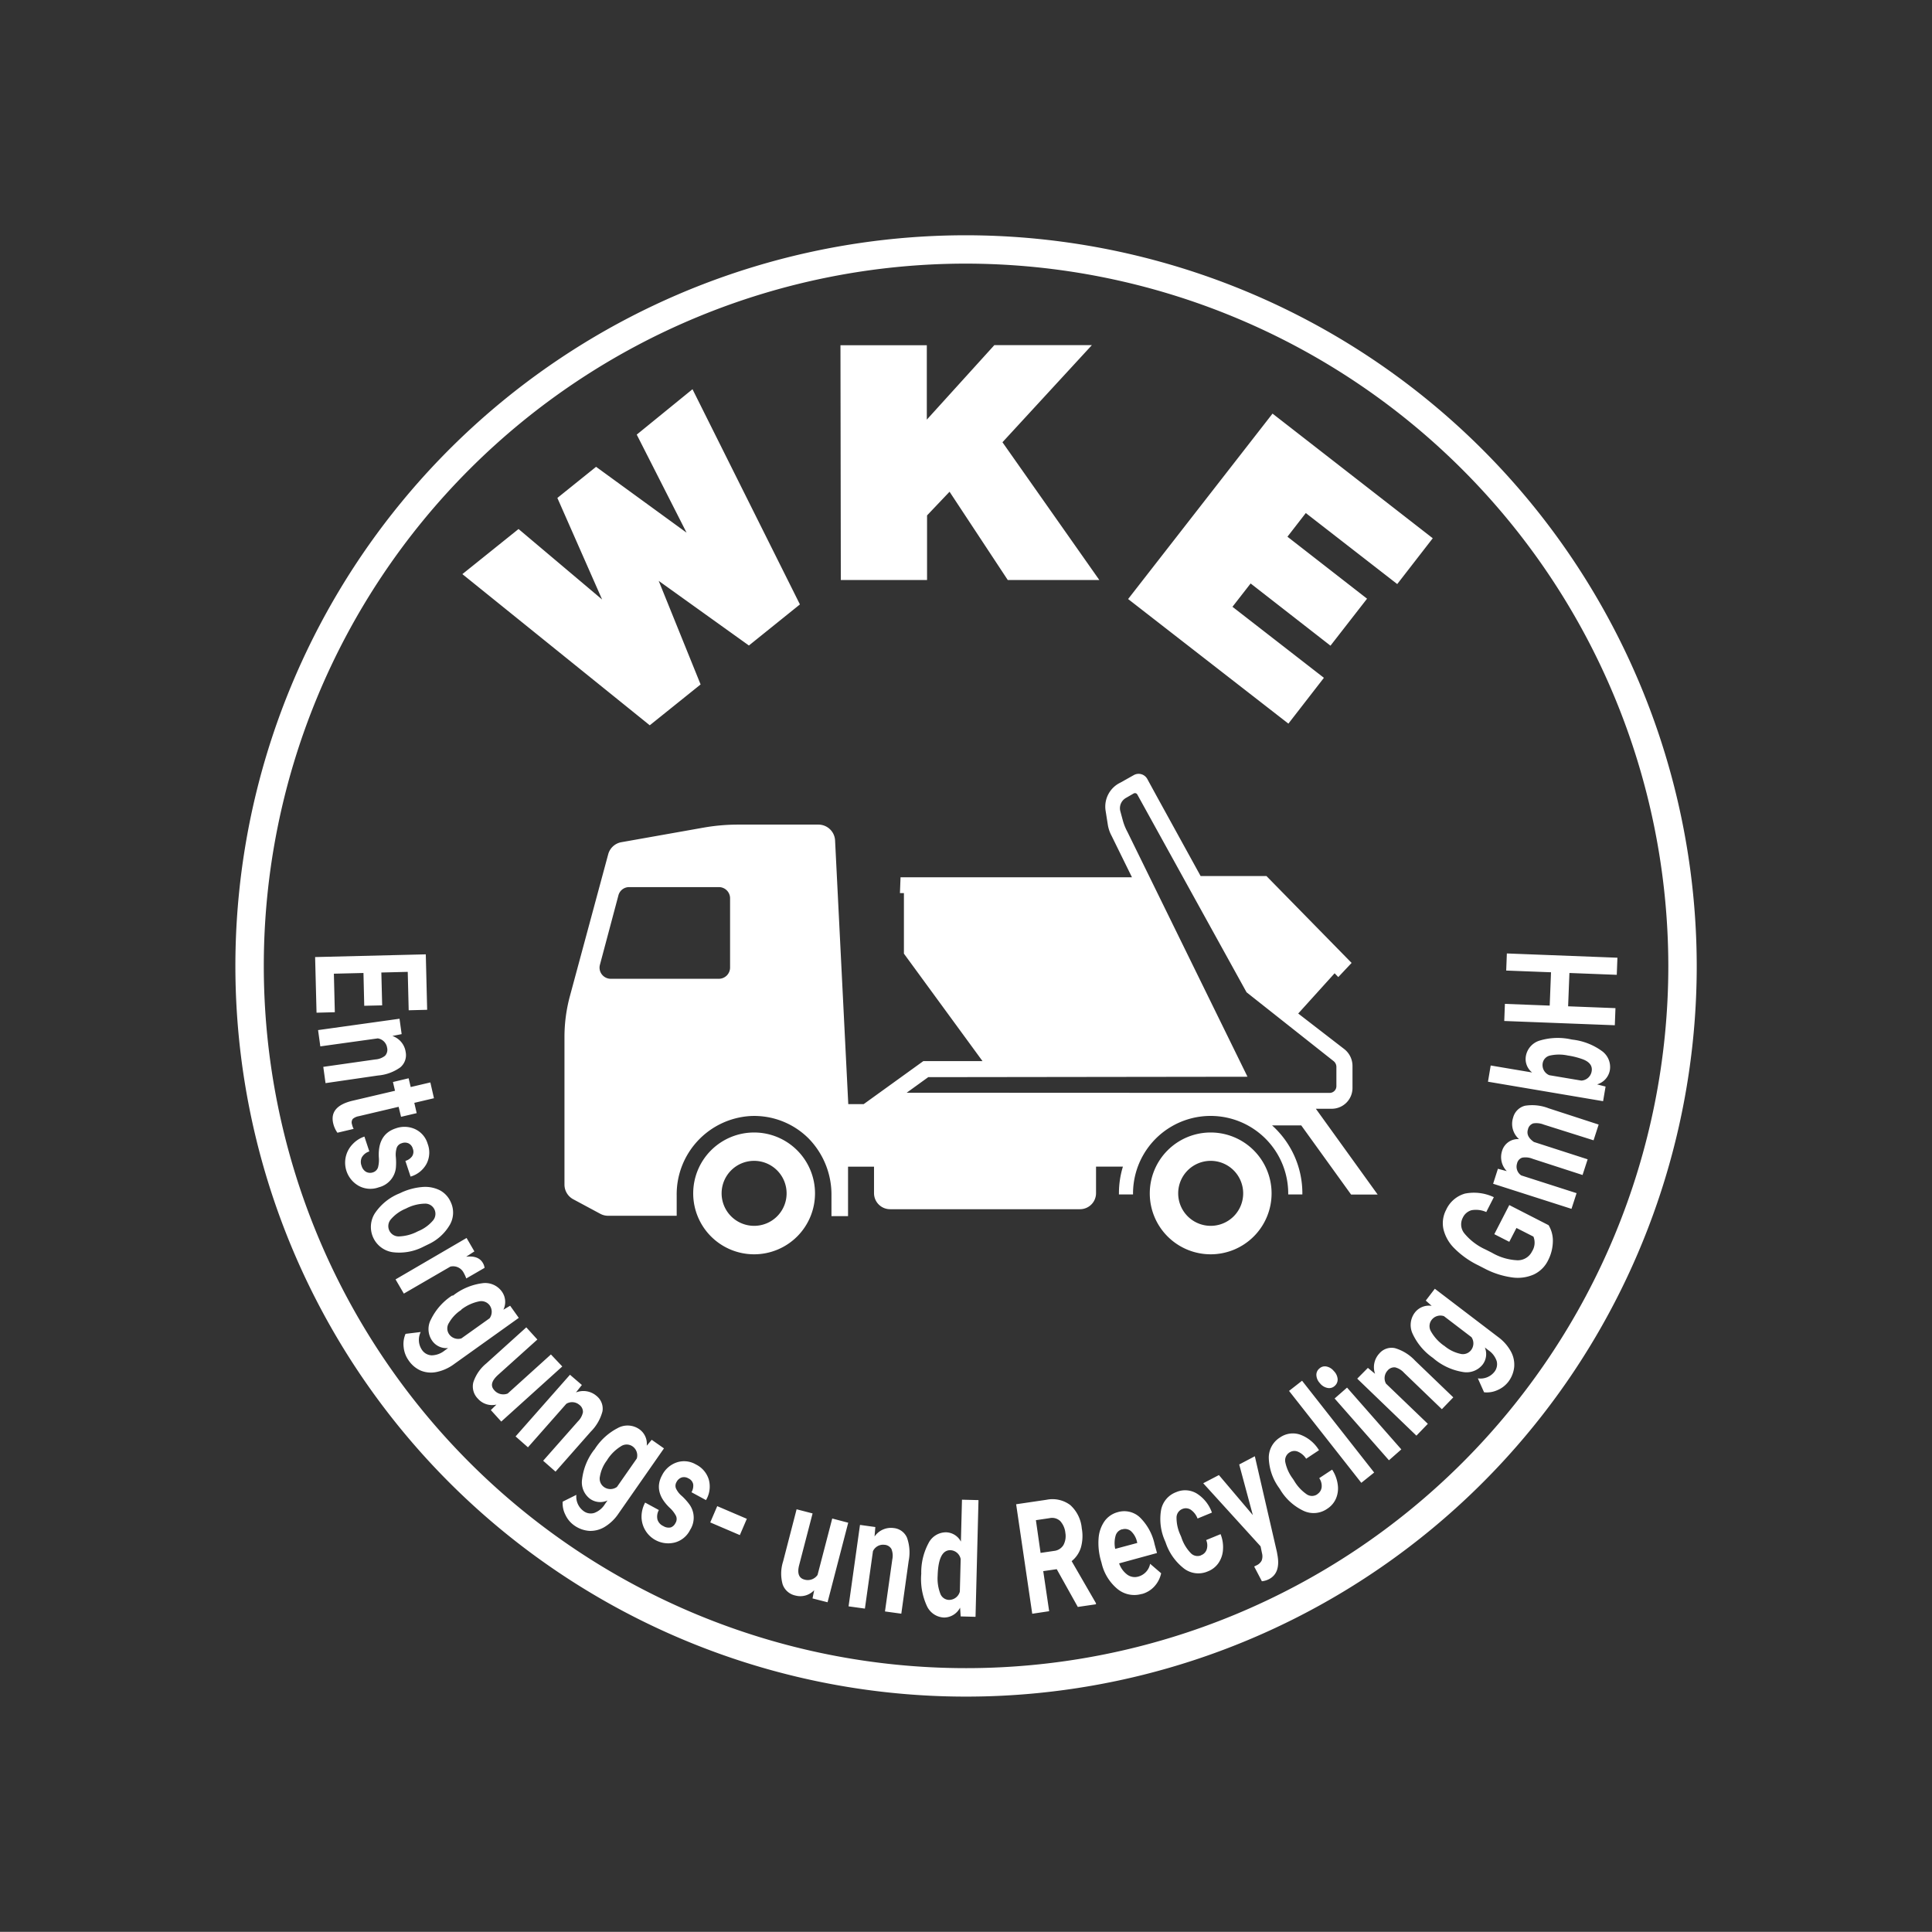 <svg id="Logo" xmlns="http://www.w3.org/2000/svg" viewBox="0 0 326.42 326.39"><rect x="0" y="0" width="326.42" height="326.39" fill="#333333" stroke="none"/><defs><style>.cls-1{fill:none;}.cls-2{fill:#fff;}</style></defs><rect id="Schutzraum" class="cls-1" y="-0.02" width="326.42" height="326.42"/><path class="cls-2" d="M61.54,169.93l-.13-5.54-5,.12.16,6.51-3.09.08-.24-9.4,18.7-.46.23,9.37-3.12.08-.16-6.49-4.46.11.14,5.55Zm6.32,4.79-1.57.31a3.36,3.36,0,0,1,2.25,2.71,2.69,2.69,0,0,1-.94,2.62,7.56,7.56,0,0,1-3.73,1.35L55,183l-.38-2.75L63.4,179a3,3,0,0,0,1.65-.62A1.49,1.49,0,0,0,65.4,177a1.88,1.88,0,0,0-1.57-1.56l-9.71,1.35-.38-2.75,13.76-1.92Zm5.46,10.83-3.32.78.4,1.74-2.64.62L67.35,187l-6.75,1.59a2.06,2.06,0,0,0-1,.46,1,1,0,0,0-.13.91,3,3,0,0,0,.28.77l-2.74.65a4.45,4.45,0,0,1-.71-1.57q-.68-2.85,3.15-3.81l7.29-1.71-.35-1.48,2.65-.63.35,1.48,3.32-.78ZM63,198.08a1.31,1.31,0,0,0,.86-.82A4.86,4.86,0,0,0,64,195.5q-.18-3.85,2.84-4.85a4.34,4.34,0,0,1,3.29.12,3.93,3.93,0,0,1,2.12,2.47,4.15,4.15,0,0,1-.19,3.4,4.47,4.47,0,0,1-2.69,2.15l-.88-2.65a2.14,2.14,0,0,0,1.13-.77,1.41,1.41,0,0,0,.12-1.31,1.38,1.38,0,0,0-.75-.9,1.49,1.49,0,0,0-1.14,0,1.26,1.26,0,0,0-.81.73,3.83,3.83,0,0,0-.16,1.61,10.05,10.05,0,0,1,0,1.86A3.82,3.82,0,0,1,64,200.6a4.11,4.11,0,0,1-3.31-.2,4.49,4.49,0,0,1-1.12-7.08,4.85,4.85,0,0,1,2-1.29l.83,2.51a2.21,2.21,0,0,0-1.27,1A1.83,1.83,0,0,0,61.1,197a1.67,1.67,0,0,0,.77,1A1.46,1.46,0,0,0,63,198.08Zm4.65,3.48a10.48,10.48,0,0,1,3.6-1,5.56,5.56,0,0,1,3,.51,4.09,4.09,0,0,1,1.89,2,4.14,4.14,0,0,1-.13,3.85,8.12,8.12,0,0,1-3.62,3.3l-.86.42a8.87,8.87,0,0,1-5.22.92,4.31,4.31,0,0,1-3-6.53,9.06,9.06,0,0,1,4.21-3.41Zm.92,2.64A6.57,6.57,0,0,0,66.05,206a1.74,1.74,0,0,0,1.31,2.9,7.37,7.37,0,0,0,3.25-.87,6.5,6.5,0,0,0,2.5-1.77,1.74,1.74,0,0,0,.3-1.9,1.71,1.71,0,0,0-1.62-1A7.24,7.24,0,0,0,68.57,204.2ZM78.78,216a6.2,6.2,0,0,0-.42-.92A2,2,0,0,0,76.09,214l-7.86,4.56-1.4-2.4,12-7,1.32,2.27-1.39.9q2.07-.24,2.82,1.05a2.17,2.17,0,0,1,.29.83Zm-2.23,2.89a10.15,10.15,0,0,1,4.85-2.07,3.46,3.46,0,0,1,3.38,1.38,3,3,0,0,1,.27,3.08l1.14-.67,1.46,2.05-10.93,7.81a7.52,7.52,0,0,1-2.94,1.33,4.58,4.58,0,0,1-2.69-.23A4.82,4.82,0,0,1,69,229.79a4.59,4.59,0,0,1-.8-2.18,4.32,4.32,0,0,1,.32-2.25l2.56-.31a3,3,0,0,0,.2,3,2.07,2.07,0,0,0,1.64.94,3.59,3.59,0,0,0,2.19-.8l.6-.43A2.92,2.92,0,0,1,73,226.5a3.43,3.43,0,0,1-.17-3.61,10.1,10.1,0,0,1,3.55-4Zm1.39,2.42a6.27,6.27,0,0,0-2.08,2.19,1.7,1.7,0,0,0,0,1.89,1.86,1.86,0,0,0,2.09.74l4.77-3.4a1.87,1.87,0,0,0,0-2.2,1.76,1.76,0,0,0-1.81-.65A7.28,7.28,0,0,0,77.94,221.26Zm5.94,16a3.2,3.2,0,0,1-3.14-1,2.92,2.92,0,0,1-.77-2.76,6.88,6.88,0,0,1,2.19-3.19l6.76-6.1,1.87,2.06-6.67,6c-1.08,1-1.28,1.82-.62,2.55a2,2,0,0,0,2.28.57l7.3-6.6L95,230.87l-10.31,9.31-1.76-1.94ZM98.31,234l-1,1.26a3.4,3.4,0,0,1,3.48.59,2.74,2.74,0,0,1,1,2.6,7.57,7.57,0,0,1-2,3.46l-5.93,6.73-2.09-1.84,5.88-6.66a3,3,0,0,0,.84-1.54,1.47,1.47,0,0,0-.61-1.25,1.88,1.88,0,0,0-2.2-.17l-6.48,7.35-2.09-1.84,9.19-10.42Zm2.15,10.87a10.08,10.08,0,0,1,3.87-3.57,3.45,3.45,0,0,1,3.65.15,3,3,0,0,1,1.29,2.81l.84-1,2.07,1.45-7.67,11a7.47,7.47,0,0,1-2.32,2.25,4.66,4.66,0,0,1-2.61.69,5,5,0,0,1-2.57-.93,4.48,4.48,0,0,1-1.48-1.78,4.2,4.2,0,0,1-.46-2.23l2.31-1.15a3,3,0,0,0,1.18,2.71,2,2,0,0,0,1.86.34,3.55,3.55,0,0,0,1.79-1.49l.43-.61a2.94,2.94,0,0,1-2.91-.25,3.46,3.46,0,0,1-1.38-3.35,10.15,10.15,0,0,1,2-4.92Zm2.12,1.82a6.24,6.24,0,0,0-1.22,2.76,1.73,1.73,0,0,0,.66,1.77,1.87,1.87,0,0,0,2.22,0l3.35-4.8a1.86,1.86,0,0,0-.75-2.07,1.73,1.73,0,0,0-1.92,0A7.31,7.31,0,0,0,102.58,246.67Zm11.56,10.61a1.29,1.29,0,0,0,.07-1.19,5,5,0,0,0-1.09-1.39q-2.78-2.69-1.26-5.47a4.34,4.34,0,0,1,2.48-2.17,3.93,3.93,0,0,1,3.24.35,4.18,4.18,0,0,1,2.19,2.61,4.46,4.46,0,0,1-.49,3.41l-2.45-1.33a2.18,2.18,0,0,0,.29-1.34,1.39,1.39,0,0,0-.81-1,1.44,1.44,0,0,0-1.16-.15,1.55,1.55,0,0,0-.85.77,1.22,1.22,0,0,0-.09,1.08,3.64,3.64,0,0,0,1,1.28,9.85,9.85,0,0,1,1.24,1.38,3.82,3.82,0,0,1,.15,4.34,4.07,4.07,0,0,1-2.54,2.12,4.51,4.51,0,0,1-5.67-4.39,5,5,0,0,1,.61-2.34l2.32,1.26a2.25,2.25,0,0,0-.24,1.6,1.8,1.8,0,0,0,1,1.11,1.67,1.67,0,0,0,1.26.22A1.43,1.43,0,0,0,114.14,257.28ZM125,259.36l-5-2.14,1.18-2.75,5,2.14Zm12.56,9.31a3.21,3.21,0,0,1-3.18.9,2.9,2.9,0,0,1-2.15-1.89,6.73,6.73,0,0,1,.08-3.87l2.28-8.81,2.7.7-2.26,8.7c-.37,1.4-.07,2.23.89,2.48a2,2,0,0,0,2.21-.79l2.48-9.53,2.7.71-3.49,13.44-2.54-.65ZM147.89,258l-.13,1.6a3.36,3.36,0,0,1,3.22-1.43,2.72,2.72,0,0,1,2.26,1.63,7.43,7.43,0,0,1,.28,3.95l-1.24,8.89-2.76-.38,1.24-8.8a3,3,0,0,0-.15-1.75,1.45,1.45,0,0,0-1.19-.71,1.88,1.88,0,0,0-1.93,1.08l-1.36,9.7-2.76-.38,1.93-13.76Zm7.76,7.88a10.42,10.42,0,0,1,1.22-5.14,3.31,3.31,0,0,1,3-1.85,2.93,2.93,0,0,1,2.48,1.57l.18-7.08,2.79.07-.5,19.72-2.51-.07-.1-1.48a3.07,3.07,0,0,1-2.72,1.67,3.33,3.33,0,0,1-2.91-2A10.88,10.88,0,0,1,155.65,265.9Zm2.77.35a7.11,7.11,0,0,0,.44,3,1.61,1.61,0,0,0,1.46,1.08,1.88,1.88,0,0,0,1.85-1.41l.14-5.49a1.85,1.85,0,0,0-1.76-1.5C159.21,261.91,158.5,263.34,158.42,266.25Zm20.12-1.11-2.28.33,1,6.77-2.86.43-2.72-18.5,5.15-.76a5,5,0,0,1,4,.9,6,6,0,0,1,1.94,3.93,7.16,7.16,0,0,1-.15,3.25,4.72,4.72,0,0,1-1.56,2.29l4.11,7.11,0,.18-3.07.45Zm-2.73-2.75,2.31-.34a2.1,2.1,0,0,0,1.56-1A3.21,3.21,0,0,0,180,259a3.5,3.5,0,0,0-.86-2,2,2,0,0,0-1.82-.5l-2.3.34Zm17.1,6.93a4.47,4.47,0,0,1-4.09-.82,8,8,0,0,1-2.71-4.44l-.1-.34a10.77,10.77,0,0,1-.4-3.77,5.76,5.76,0,0,1,1-2.91,4,4,0,0,1,2.22-1.53,3.86,3.86,0,0,1,3.72.84,9,9,0,0,1,2.53,4.6l.4,1.46-6.4,1.75a4,4,0,0,0,1.36,1.89,2.15,2.15,0,0,0,1.88.34,2.78,2.78,0,0,0,2-2.16l1.86,1.6a4.77,4.77,0,0,1-1.15,2.23A4.42,4.42,0,0,1,192.91,269.32Zm-3.32-10.92a1.54,1.54,0,0,0-1.1,1.07,4.65,4.65,0,0,0-.07,2.24l3.73-1-.07-.29a3.49,3.49,0,0,0-1-1.71A1.57,1.57,0,0,0,189.59,258.4Zm13.29,4.4a1.57,1.57,0,0,0,1-1,2.3,2.3,0,0,0-.09-1.58l2.43-1a5.88,5.88,0,0,1,.41,2.62,4.43,4.43,0,0,1-.77,2.27,3.87,3.87,0,0,1-1.79,1.4,4,4,0,0,1-4-.46,9.23,9.23,0,0,1-3.12-4.39l-.09-.23a9.09,9.09,0,0,1-.7-5.23,4,4,0,0,1,2.57-3.08,3.8,3.8,0,0,1,3.46.23,6.26,6.26,0,0,1,2.57,3.23l-2.43,1a3.16,3.16,0,0,0-1.11-1.46,1.52,1.52,0,0,0-1.44-.16,1.57,1.57,0,0,0-1,1.42,6.94,6.94,0,0,0,.66,3l.15.36a6.89,6.89,0,0,0,1.59,2.68A1.58,1.58,0,0,0,202.88,262.8Zm8.79-6.8-2.3-8.55,2.64-1.39,3.73,16.17.13.75q.44,2.85-1.46,3.84a3.35,3.35,0,0,1-1.21.36l-1.3-2.49.38-.19a1.81,1.81,0,0,0,.89-.83,2.06,2.06,0,0,0,.05-1.23l-.24-1.16-9.69-10.66,2.65-1.38Zm10.9-3.54a1.59,1.59,0,0,0,.73-1.17,2.29,2.29,0,0,0-.41-1.53l2.18-1.44a6,6,0,0,1,.94,2.48,4.41,4.41,0,0,1-.28,2.38,3.88,3.88,0,0,1-1.47,1.74,4,4,0,0,1-4,.37,9.16,9.16,0,0,1-4-3.65l-.13-.2a9.05,9.05,0,0,1-1.76-5,4,4,0,0,1,1.87-3.54,3.8,3.8,0,0,1,3.43-.49,6.22,6.22,0,0,1,3.18,2.63l-2.17,1.44a3.08,3.08,0,0,0-1.39-1.19,1.48,1.48,0,0,0-1.44.14,1.57,1.57,0,0,0-.7,1.59,7,7,0,0,0,1.28,2.84l.21.32a7.2,7.2,0,0,0,2.12,2.3A1.58,1.58,0,0,0,222.57,252.46Zm9.6-3.65L230,250.53,217.79,235l2.2-1.72ZM223,233.69a2.13,2.13,0,0,1-.59-1.31,1.37,1.37,0,0,1,.5-1.16,1.35,1.35,0,0,1,1.21-.34,2.09,2.09,0,0,1,1.22.75A2.15,2.15,0,0,1,226,233a1.41,1.41,0,0,1-.5,1.16,1.36,1.36,0,0,1-1.2.34A2.15,2.15,0,0,1,223,233.69Zm13.76,11.19-2.09,1.84-9.18-10.44,2.1-1.84Zm-5.65-13.77,1.21,1a3.39,3.39,0,0,1,.74-3.45,2.7,2.7,0,0,1,2.64-.88,7.56,7.56,0,0,1,3.37,2.09l6.47,6.22-1.93,2-6.4-6.16a3,3,0,0,0-1.51-.91,1.48,1.48,0,0,0-1.27.55,1.9,1.9,0,0,0-.26,2.2l7.07,6.79-1.93,2-10-9.63Zm11-1.68a10.16,10.16,0,0,1-3.4-4,3.47,3.47,0,0,1,.31-3.63,3,3,0,0,1,2.87-1.17l-1-.89,1.53-2,10.69,8.15a7.48,7.48,0,0,1,2.14,2.41,4.63,4.63,0,0,1,.58,2.64,4.92,4.92,0,0,1-1,2.53,4.57,4.57,0,0,1-1.84,1.4,4.28,4.28,0,0,1-2.25.36l-1.05-2.35a3,3,0,0,0,2.77-1.07,2.07,2.07,0,0,0,.41-1.85,3.55,3.55,0,0,0-1.41-1.84l-.59-.46a2.92,2.92,0,0,1-.38,2.9,3.48,3.48,0,0,1-3.4,1.23,10.11,10.11,0,0,1-4.83-2.23Zm1.91-2.05a6.3,6.3,0,0,0,2.7,1.35,1.74,1.74,0,0,0,1.8-.59,1.86,1.86,0,0,0,.09-2.22l-4.65-3.55a1.86,1.86,0,0,0-2.1.66,1.74,1.74,0,0,0-.09,1.92A7.37,7.37,0,0,0,244,227.38ZM261.64,207a5.06,5.06,0,0,1,.72,2.84,7.23,7.23,0,0,1-.82,3.13,5.08,5.08,0,0,1-2.4,2.36,6.7,6.7,0,0,1-3.7.49,14.07,14.07,0,0,1-4.57-1.47l-1.13-.58a14.76,14.76,0,0,1-4-2.84,6.76,6.76,0,0,1-1.86-3.24,4.83,4.83,0,0,1,.45-3.28,5,5,0,0,1,3.19-2.75,7.86,7.86,0,0,1,4.87.61l-1.28,2.51a4.27,4.27,0,0,0-2.48-.31,2.31,2.31,0,0,0-1.49,1.28,2.41,2.41,0,0,0,.3,2.67,9.94,9.94,0,0,0,3.55,2.69l1.07.54a9.38,9.38,0,0,0,4.34,1.28,2.68,2.68,0,0,0,2.45-1.51,2.73,2.73,0,0,0,.23-2.49l-2.87-1.46L255,209.81l-2.53-1.29L255,203.6Zm-8.56-9.53,1.5.4a3.4,3.4,0,0,1-.8-3.41,2.78,2.78,0,0,1,2.87-2,3.42,3.42,0,0,1-1-3.64,2.78,2.78,0,0,1,2-2,7.66,7.66,0,0,1,4,.43L270.1,190l-.86,2.66L260.81,190a3.32,3.32,0,0,0-1.75-.2,1.34,1.34,0,0,0-.9,1c-.26.79.07,1.5,1,2.14l9.08,2.93-.86,2.65-8.42-2.73a3.19,3.19,0,0,0-1.77-.2,1.32,1.32,0,0,0-.88,1,1.77,1.77,0,0,0,.71,2l9.35,3-.86,2.65L252.27,200Zm12.61-21.82a10.5,10.5,0,0,1,4.95,1.92,3.32,3.32,0,0,1,1.35,3.26,3.05,3.05,0,0,1-2.16,2.38l1.44.37-.42,2.47-19.45-3.29.46-2.74,7,1.18a2.9,2.9,0,0,1-1.06-2.75,3.33,3.33,0,0,1,2.34-2.64,10.56,10.56,0,0,1,5.36-.19Zm-.73,2.7a7,7,0,0,0-3.12,0,1.59,1.59,0,0,0-1.2,1.31,1.85,1.85,0,0,0,1.12,2l5.41.91a1.87,1.87,0,0,0,1.75-1.58c.15-.88-.33-1.56-1.45-2A12.94,12.94,0,0,0,265,178.35Zm8.31-16.54-.11,2.89-8-.31-.22,5.63,8,.31-.11,2.89-18.68-.72.11-2.89,7.57.29.22-5.63-7.57-.29.11-2.89ZM78.12,97l9.49-7.62,14.12,11.91L94.17,84.13l6.54-5.26L116,90l-8.42-16.57L117,65.76l18.15,36.36-8.62,6.94L111.29,98.14l7.08,17.5-8.59,6.9ZM142,58.33h14.59V70.9L168,58.31h16.48L169.37,74.72,185.74,98l-15.47,0-9.84-14.92-3.8,4V98H142.06Zm73,11.55,27.07,21.06-6,7.74-15.45-12-3.1,4,13.45,10.47-6.18,7.94L211.3,98.58l-3.07,3.94,15.45,12-6,7.74L190.6,101.21ZM163.22,39.75A123.45,123.45,0,1,0,286.67,163.2,123.59,123.59,0,0,0,163.22,39.75ZM281.87,163.2A118.65,118.65,0,1,1,163.22,44.54,118.79,118.79,0,0,1,281.87,163.2ZM127.41,191.34a10.29,10.29,0,1,0,10.29,10.29A10.29,10.29,0,0,0,127.41,191.34Zm0,15.77a5.49,5.49,0,1,1,5.49-5.48A5.48,5.48,0,0,1,127.41,207.11Zm77.15-15.77a10.29,10.29,0,1,0,10.28,10.29A10.29,10.29,0,0,0,204.56,191.34Zm0,15.77a5.49,5.49,0,1,1,5.48-5.48A5.48,5.48,0,0,1,204.56,207.11Zm23.71-5.29h4.49l-10.44-14.49H225a3.51,3.51,0,0,0,3.51-3.51v-3.73a3.62,3.62,0,0,0-1.4-2.85l-7.77-6,6.15-6.8.62.64,2.25-2.39-14.39-14.68-11.12,0-7.46-13.56-1.55-2.84a1.67,1.67,0,0,0-2.27-.66l-2.26,1.27A4.49,4.49,0,0,0,186.8,137l.38,2.4a6,6,0,0,0,.63,1.82l3.44,7-39.1,0-.1,2.67h.67l0,10.23L166,179.28l-10,0-10.08,7.27h-2.6L141.09,142a2.82,2.82,0,0,0-2.82-2.68H124.65a33.61,33.61,0,0,0-5.83.52L105,142.29a2.81,2.81,0,0,0-2.23,2l-6.48,24a26.46,26.46,0,0,0-.92,6.92v24.93a2.81,2.81,0,0,0,1.48,2.48l4.56,2.45a2.8,2.8,0,0,0,1.33.34h11.59V202a13.25,13.25,0,0,1,12.44-13.44,13,13,0,0,1,9.81,3.75,13.57,13.57,0,0,1,3.9,9.7v3.46h2.8v-8.36h4.39v4.48a2.71,2.71,0,0,0,2.71,2.71h32.08a2.71,2.71,0,0,0,2.72-2.71v-4.48h4.54a15.29,15.29,0,0,0-.67,4.51,1.77,1.77,0,0,0,0,.19h2.38v-.19a13.11,13.11,0,1,1,26.22.06v.13h2.39v-.19a15.41,15.41,0,0,0-5.12-11.48h4.93ZM123.35,163.47a1.9,1.9,0,0,1-1.9,1.9H103.19a1.9,1.9,0,0,1-1.49-.72,1.87,1.87,0,0,1-.35-1.61l3.12-11.71a1.87,1.87,0,0,1,1.84-1.45h15.14a1.89,1.89,0,0,1,1.9,1.89Zm29.84,21.15,3.64-2.63,53.94-.07-20.29-41.38a9.09,9.09,0,0,1-.77-1.91l-.42-1.55a2,2,0,0,1,.93-2.26l1.32-.76a.45.45,0,0,1,.61.17l18.46,33.42,14.68,11.61a1.26,1.26,0,0,1,.5,1v3.26a1.14,1.14,0,0,1-1.13,1.13h-1.24Z"/></svg>